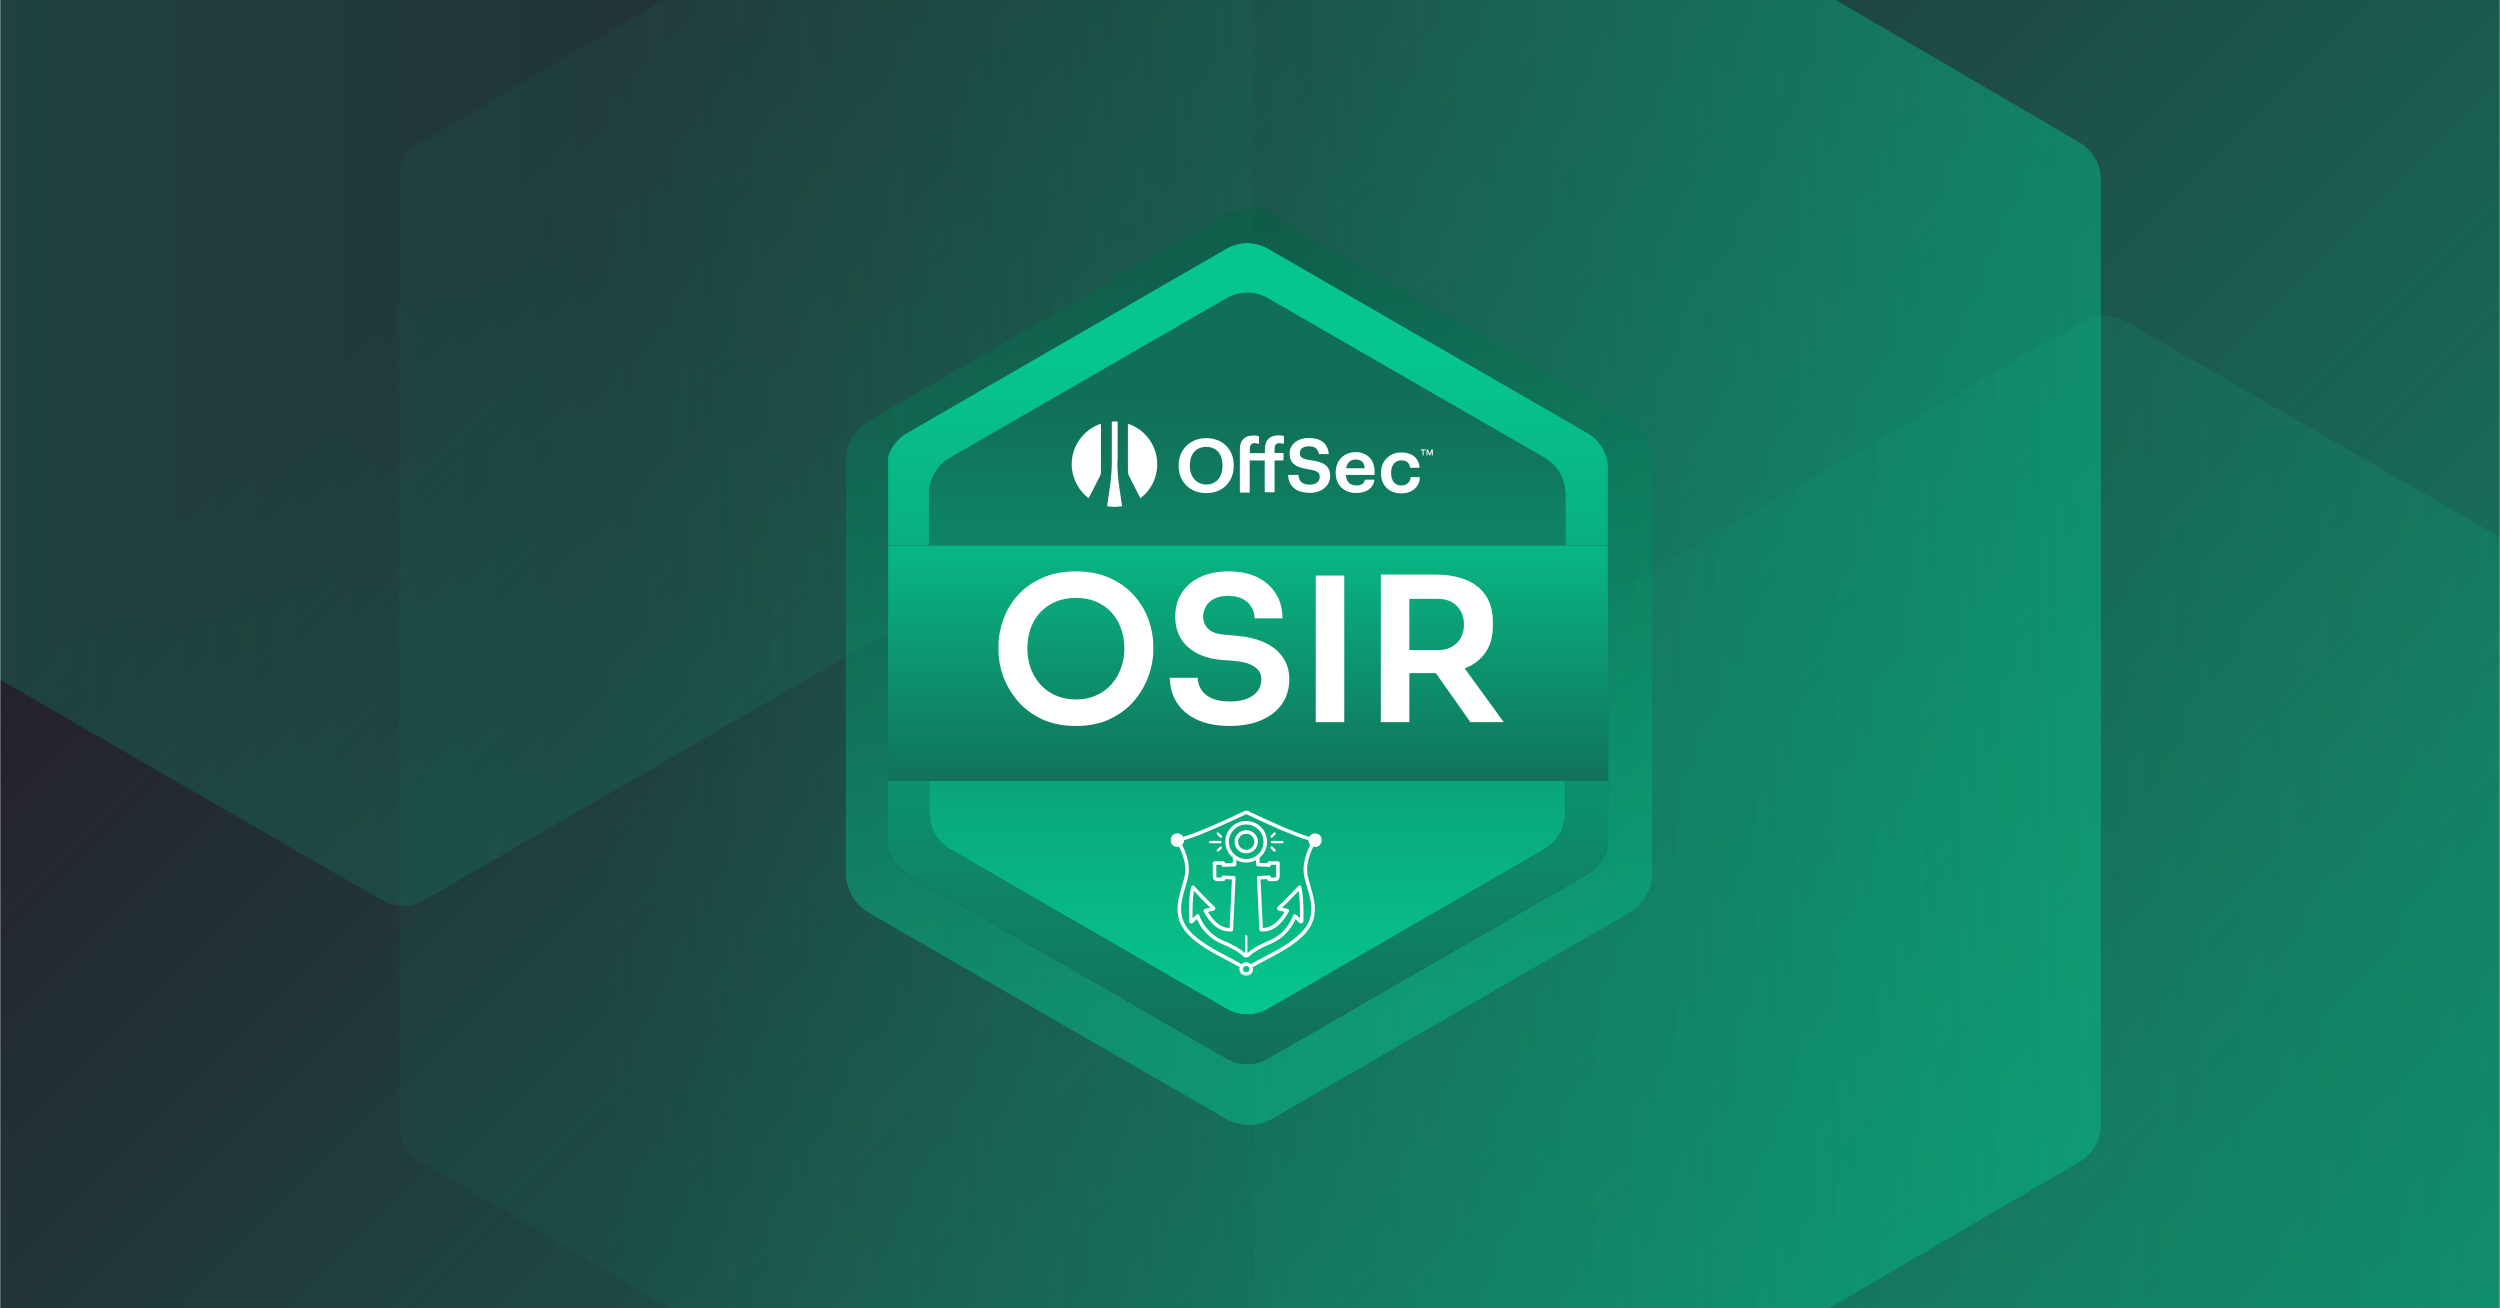 <svg width="1200" height="628" viewBox="0 0 1200 628" fill="none" xmlns="http://www.w3.org/2000/svg">
<g clip-path="url(#clip0_2076_3437)">
<g clip-path="url(#clip1_2076_3437)">
<mask id="mask0_2076_3437" style="mask-type:luminance" maskUnits="userSpaceOnUse" x="0" y="-24" width="1200" height="675">
<path d="M1200 -24H0V651H1200V-24Z" fill="white"/>
</mask>
<g mask="url(#mask0_2076_3437)">
<path d="M1200 -24H0V651H1200V-24Z" fill="#25212B"/>
<path d="M1200 -24.312H0V650.688H1200V-24.312Z" fill="url(#paint0_linear_2076_3437)"/>
<path opacity="0.25" d="M1418.75 843.944V396.181C1418.75 388.793 1414.81 381.969 1408.41 378.274L1020.65 154.396C1014.26 150.702 1006.37 150.702 999.975 154.396L612.214 378.274C605.817 381.969 601.875 388.793 601.875 396.181V843.944C601.875 851.331 605.817 858.156 612.214 861.85L999.975 1085.73C1006.37 1089.42 1014.26 1089.42 1020.65 1085.73L1408.41 861.85C1414.81 858.156 1418.75 851.331 1418.75 843.944Z" fill="url(#paint1_linear_2076_3437)"/>
<path opacity="0.25" d="M-215 -257.571V190.192C-215 197.581 -211.058 204.405 -204.661 208.1L183.099 431.977C189.495 435.672 197.38 435.672 203.776 431.977L591.536 208.1C597.933 204.405 601.875 197.581 601.875 190.192V-257.571C601.875 -264.959 597.933 -271.783 591.536 -275.478L203.776 -499.356C197.38 -503.05 189.495 -503.05 183.099 -499.356L-204.661 -275.478C-211.058 -271.783 -215 -264.953 -215 -257.571Z" fill="url(#paint2_linear_2076_3437)"/>
<path opacity="0.5" d="M1008.44 539.606V86.454C1008.44 78.976 1004.49 72.07 998.1 68.331L610.339 -158.242C603.942 -161.981 596.058 -161.981 589.661 -158.242L201.901 68.331C195.505 72.07 191.562 78.976 191.562 86.454V539.606C191.562 547.084 195.505 553.99 201.901 557.729L589.661 784.3C596.058 788.044 603.942 788.044 610.339 784.3L998.1 557.729C1004.49 553.99 1008.44 547.084 1008.44 539.606Z" fill="url(#paint3_linear_2076_3437)"/>
</g>
</g>
<g opacity="0.45" filter="url(#filter0_d_2076_3437)">
<path d="M406 412.853V215.222C406 207.257 410.243 199.888 417.166 195.869L588.372 97.017C595.294 92.995 603.78 92.995 610.703 97.017L781.91 195.869C788.83 199.888 793.074 207.257 793.074 215.222V412.853C793.074 420.818 788.83 428.187 781.91 432.207L610.703 530.985C603.78 535.005 595.294 535.005 588.372 530.985L417.166 432.207C410.243 428.187 406 420.818 406 412.853Z" fill="url(#paint4_linear_2076_3437)"/>
</g>
<g clip-path="url(#clip2_2076_3437)">
<mask id="mask1_2076_3437" style="mask-type:luminance" maskUnits="userSpaceOnUse" x="426" y="114" width="347" height="400">
<path d="M772.667 114H426V514H772.667V114Z" fill="white"/>
</mask>
<g mask="url(#mask1_2076_3437)">
<mask id="mask2_2076_3437" style="mask-type:luminance" maskUnits="userSpaceOnUse" x="426" y="114" width="347" height="400">
<path d="M772.667 114H426V514H772.667V114Z" fill="white"/>
</mask>
<g mask="url(#mask2_2076_3437)">
<mask id="mask3_2076_3437" style="mask-type:luminance" maskUnits="userSpaceOnUse" x="426" y="114" width="347" height="400">
<path d="M772.667 114H426V514H772.667V114Z" fill="white"/>
</mask>
<g mask="url(#mask3_2076_3437)">
<mask id="mask4_2076_3437" style="mask-type:luminance" maskUnits="userSpaceOnUse" x="426" y="114" width="347" height="400">
<path d="M772.667 114H426V514H772.667V114Z" fill="white"/>
</mask>
<g mask="url(#mask4_2076_3437)">
<mask id="mask5_2076_3437" style="mask-type:luminance" maskUnits="userSpaceOnUse" x="426" y="114" width="347" height="400">
<path d="M772.667 114H426V514H772.667V114Z" fill="white"/>
</mask>
<g mask="url(#mask5_2076_3437)">
<path d="M670.555 375.361H753.001" stroke="#FFDF00" stroke-width="2" stroke-miterlimit="10"/>
<path d="M448.277 375.361H530.723" stroke="#FFDF00" stroke-width="2" stroke-miterlimit="10"/>
<mask id="mask6_2076_3437" style="mask-type:luminance" maskUnits="userSpaceOnUse" x="426" y="114" width="347" height="400">
<path d="M772.667 114H426V514H772.667V114Z" fill="white"/>
</mask>
<g mask="url(#mask6_2076_3437)">
<path d="M425.333 225.167V402.167C425.333 409.3 429.133 415.9 435.333 419.5L588.667 508.033C594.867 511.633 602.467 511.633 608.667 508.033L762 419.5C768.2 415.9 772 409.3 772 402.167V225.167C772 218.033 768.2 211.433 762 207.833L608.667 119.367C602.467 115.767 594.867 115.767 588.667 119.367L435.333 207.833C429.133 211.433 425.333 218.033 425.333 225.167Z" fill="#1C1822"/>
<path d="M425.333 225.167V402.167C425.333 409.3 429.133 415.9 435.333 419.5L588.667 508.033C594.867 511.633 602.467 511.633 608.667 508.033L762 419.5C768.2 415.9 772 409.3 772 402.167V225.167C772 218.033 768.2 211.433 762 207.833L608.667 119.367C602.467 115.767 594.867 115.767 588.667 119.367L435.333 207.833C429.133 211.433 425.333 218.033 425.333 225.167Z" fill="url(#paint5_linear_2076_3437)"/>
<path d="M446 237.1V390.3C446 397.434 449.8 404.034 456 407.634L588.667 484.234C594.867 487.834 602.467 487.834 608.667 484.234L741.333 407.634C747.533 404.034 751.333 397.434 751.333 390.3V237.1C751.333 229.967 747.533 223.367 741.333 219.767L608.667 143.234C602.467 139.634 594.867 139.634 588.667 143.234L456 219.767C449.8 223.367 446 229.967 446 237.1Z" fill="#1C1822"/>
<path d="M446 237.1V390.3C446 397.434 449.8 404.034 456 407.634L588.667 484.234C594.867 487.834 602.467 487.834 608.667 484.234L741.333 407.634C747.533 404.034 751.333 397.434 751.333 390.3V237.1C751.333 229.967 747.533 223.367 741.333 219.767L608.667 143.234C602.467 139.634 594.867 139.634 588.667 143.234L456 219.767C449.8 223.367 446 229.967 446 237.1Z" fill="url(#paint6_linear_2076_3437)"/>
<mask id="mask7_2076_3437" style="mask-type:luminance" maskUnits="userSpaceOnUse" x="561" y="388" width="74" height="81">
<path d="M634.536 388.978H561.828V468.422H634.536V388.978Z" fill="white"/>
</mask>
<g mask="url(#mask7_2076_3437)">
<path d="M568.371 403.307C576.218 401.127 592.288 393.595 598.183 390.773C604.08 393.595 620.151 401.127 627.998 403.307C627.998 403.297 627.998 403.286 627.998 403.276C627.998 402.696 628.153 402.15 628.421 401.676C622.259 399.963 609.609 394.364 598.555 389.06C598.32 388.947 598.048 388.947 597.814 389.06C586.756 394.364 574.106 399.963 567.947 401.676C568.215 402.15 568.371 402.696 568.371 403.276C568.371 403.286 568.371 403.297 568.371 403.307Z" fill="white"/>
<path d="M601.455 465.161C601.455 466.96 599.987 468.422 598.185 468.422C596.38 468.422 594.913 466.96 594.913 465.161C594.913 463.362 596.38 461.9 598.185 461.9C599.987 461.9 601.455 463.362 601.455 465.161ZM596.621 465.161C596.621 466.019 597.321 466.716 598.185 466.716C599.05 466.716 599.746 466.019 599.746 465.161C599.746 464.303 599.047 463.606 598.185 463.606C597.324 463.606 596.621 464.303 596.621 465.161Z" fill="white"/>
<path d="M624.615 425.655C624.539 425.353 624.304 425.113 623.998 425.034C623.695 424.955 623.371 425.05 623.157 425.277C623.085 425.356 615.771 433.193 613.429 435.136C613.095 435.414 612.95 435.847 613.053 436.265C613.157 436.685 613.481 437.004 613.907 437.101L616.574 437.691C615.255 439.946 611.524 445.418 606.322 445.418C606.271 445.418 606.215 445.418 606.163 445.418L605.041 422.133L608.317 421.989V422.089C608.317 422.559 608.699 422.94 609.171 422.94H612.065C613.271 422.94 614.252 421.961 614.252 420.76V414.265C614.252 413.795 613.87 413.413 613.398 413.413H609.171C608.699 413.413 608.317 413.795 608.317 414.265V414.36L604.661 414.199L604.562 411.741C606.783 409.909 608.199 407.141 608.199 404.052C608.199 398.549 603.707 394.069 598.185 394.069C592.663 394.069 588.167 398.545 588.167 404.052C588.167 407.145 589.587 409.912 591.809 411.741L591.709 414.199L588.054 414.36V414.265C588.054 413.795 587.671 413.413 587.199 413.413H582.973C582.501 413.413 582.118 413.795 582.118 414.265V420.76C582.118 421.961 583.1 422.94 584.306 422.94H587.199C587.671 422.94 588.054 422.559 588.054 422.089V421.989L591.33 422.133L590.207 445.418C584.919 445.549 581.126 439.97 579.793 437.691L582.459 437.101C582.883 437.004 583.21 436.685 583.31 436.265C583.41 435.847 583.269 435.414 582.935 435.136C580.592 433.193 573.282 425.356 573.206 425.277C572.993 425.047 572.673 424.955 572.366 425.034C572.063 425.113 571.825 425.349 571.749 425.655C570.485 430.749 570.653 439.593 570.737 442.178C570.75 442.621 571.026 443.015 571.435 443.183C571.849 443.352 572.325 443.263 572.648 442.949L574.522 441.151C575.639 443.825 578.953 449.974 586.748 453.18C592.481 455.535 595.336 457.645 596.721 459.005C597.131 459.407 597.655 459.606 598.182 459.606C598.709 459.606 599.233 459.407 599.639 459.005C601.024 457.649 603.876 455.539 609.612 453.183C617.411 449.977 620.721 443.829 621.838 441.155L623.712 442.953C624.032 443.263 624.507 443.355 624.925 443.183C625.334 443.015 625.61 442.621 625.624 442.181C625.707 439.593 625.875 430.753 624.611 425.655H624.615ZM589.876 404.049C589.876 399.483 593.603 395.768 598.185 395.768C602.767 395.768 606.491 399.483 606.491 404.049C606.491 408.614 602.763 412.325 598.185 412.325C593.607 412.325 589.876 408.611 589.876 404.049ZM623.953 440.814L622.083 439.019C621.865 438.81 621.559 438.735 621.269 438.81C620.98 438.889 620.753 439.112 620.67 439.397C620.646 439.483 618.141 447.835 608.964 451.607C603.363 453.911 600.345 456.035 598.753 457.498V449.449C598.753 449.136 598.499 448.882 598.185 448.882C597.872 448.882 597.617 449.136 597.617 449.449V457.498C596.029 456.035 593.007 453.911 587.406 451.607C578.26 447.848 575.725 439.483 575.701 439.397C575.618 439.112 575.391 438.889 575.101 438.81C574.811 438.735 574.501 438.81 574.288 439.019L572.417 440.814C572.359 437.762 572.362 431.889 573.089 427.643C574.984 429.655 578.794 433.653 580.985 435.682L578.319 436.273C578.063 436.328 577.85 436.496 577.737 436.729C577.623 436.963 577.623 437.234 577.737 437.471C577.943 437.904 582.907 448.034 591.13 447.056C591.543 447.008 591.864 446.668 591.885 446.253L593.087 421.357C593.097 421.131 593.018 420.911 592.866 420.743C592.715 420.575 592.501 420.475 592.274 420.465L587.248 420.241C587.017 420.221 586.786 420.317 586.621 420.475C586.452 420.636 586.355 420.859 586.355 421.089V421.227H584.316C584.051 421.227 583.837 421.014 583.837 420.749V415.106H586.355V415.243C586.355 415.477 586.452 415.696 586.621 415.857C586.789 416.019 587.017 416.101 587.248 416.091L592.577 415.854C593.021 415.833 593.376 415.48 593.393 415.037L593.483 412.84C594.889 413.589 596.49 414.017 598.195 414.017C599.901 414.017 601.503 413.589 602.908 412.84L602.998 415.037C603.015 415.48 603.37 415.833 603.814 415.854L609.143 416.091C609.371 416.098 609.601 416.015 609.771 415.857C609.939 415.696 610.035 415.473 610.035 415.243V415.106H612.554V420.749C612.554 421.014 612.34 421.227 612.075 421.227H610.035V421.089C610.035 420.856 609.939 420.636 609.771 420.475C609.601 420.313 609.367 420.231 609.143 420.241L604.117 420.465C603.89 420.475 603.677 420.575 603.525 420.743C603.373 420.911 603.291 421.131 603.304 421.357L604.507 446.253C604.527 446.668 604.844 447.008 605.261 447.056C613.487 448.021 618.448 437.9 618.655 437.471C618.769 437.238 618.765 436.963 618.655 436.729C618.545 436.496 618.327 436.328 618.073 436.273L615.406 435.682C617.597 433.653 621.407 429.655 623.302 427.643C624.029 431.889 624.032 437.759 623.973 440.814H623.953Z" fill="white"/>
<path d="M598.182 409.616C601.265 409.616 603.773 407.117 603.773 404.044C603.773 400.972 601.265 398.473 598.182 398.473C595.099 398.473 592.591 400.972 592.591 404.044C592.591 407.117 595.099 409.616 598.182 409.616ZM598.182 400.179C600.321 400.179 602.065 401.913 602.065 404.048C602.065 406.183 600.325 407.917 598.182 407.917C596.039 407.917 594.3 406.183 594.3 404.048C594.3 401.913 596.039 400.179 598.182 400.179Z" fill="white"/>
<path d="M609.998 404.189C609.998 404.501 610.252 404.755 610.566 404.755H615.51C615.823 404.755 616.078 404.501 616.078 404.189C616.078 403.877 615.823 403.623 615.51 403.623H610.566C610.252 403.623 609.998 403.877 609.998 404.189Z" fill="white"/>
<path d="M610.346 402.139C610.491 402.139 610.639 402.084 610.749 401.975L612.21 400.519C612.434 400.296 612.434 399.939 612.21 399.715C611.986 399.493 611.628 399.493 611.404 399.715L609.943 401.171C609.719 401.394 609.719 401.751 609.943 401.975C610.053 402.084 610.202 402.139 610.346 402.139Z" fill="white"/>
<path d="M611.404 408.666C611.514 408.775 611.662 408.831 611.807 408.831C611.952 408.831 612.1 408.775 612.21 408.666C612.434 408.443 612.434 408.085 612.21 407.863L610.749 406.407C610.525 406.184 610.167 406.184 609.943 406.407C609.719 406.63 609.719 406.987 609.943 407.21L611.404 408.666Z" fill="white"/>
<path d="M580.855 404.759H585.798C586.112 404.759 586.367 404.505 586.367 404.193C586.367 403.881 586.112 403.626 585.798 403.626H580.855C580.541 403.626 580.287 403.881 580.287 404.193C580.287 404.505 580.541 404.759 580.855 404.759Z" fill="white"/>
<path d="M585.615 401.975C585.726 402.084 585.874 402.139 586.019 402.139C586.163 402.139 586.311 402.084 586.421 401.975C586.645 401.755 586.645 401.394 586.421 401.171L584.961 399.715C584.737 399.493 584.379 399.493 584.155 399.715C583.931 399.935 583.931 400.296 584.155 400.519L585.615 401.975Z" fill="white"/>
<path d="M585.615 406.409L584.155 407.865C583.931 408.088 583.931 408.445 584.155 408.669C584.265 408.778 584.413 408.833 584.558 408.833C584.703 408.833 584.851 408.778 584.961 408.669L586.421 407.213C586.645 406.99 586.645 406.633 586.421 406.409C586.198 406.187 585.839 406.187 585.615 406.409Z" fill="white"/>
<path d="M565.101 406.537C563.295 406.537 561.828 405.075 561.828 403.279C561.828 401.484 563.295 400.018 565.101 400.018C566.906 400.018 568.373 401.481 568.373 403.279C568.373 405.078 566.906 406.537 565.101 406.537Z" fill="white"/>
<path d="M631.266 406.537C629.462 406.537 627.994 405.075 627.994 403.279C627.994 401.484 629.462 400.018 631.266 400.018C633.072 400.018 634.539 401.481 634.539 403.279C634.539 405.078 633.072 406.537 631.266 406.537Z" fill="white"/>
<path d="M595.922 462.809C594.303 461.81 592.212 460.718 589.845 459.482C583.386 456.108 575.345 451.913 570.712 446.475C564.88 439.63 567.043 432.328 568.949 425.888C569.641 423.55 570.295 421.343 570.54 419.279C571.157 414.117 569.055 408.741 567.453 405.527C567.054 405.943 566.544 406.252 565.972 406.413C567.467 409.458 569.396 414.449 568.842 419.077C568.611 420.996 567.977 423.138 567.309 425.404C565.379 431.919 562.979 440.028 569.407 447.573C574.253 453.262 582.456 457.546 589.049 460.986C591.343 462.184 593.455 463.286 595.037 464.261C595.199 463.698 595.509 463.2 595.919 462.805L595.922 462.809Z" fill="white"/>
<path d="M629.051 425.408C628.38 423.142 627.746 421 627.519 419.081C626.964 414.45 628.893 409.462 630.388 406.417C629.816 406.259 629.307 405.95 628.907 405.531C627.305 408.745 625.203 414.121 625.82 419.283C626.068 421.347 626.719 423.554 627.412 425.892C629.32 432.332 631.48 439.634 625.648 446.479C621.015 451.917 612.971 456.115 606.505 459.489C604.141 460.722 602.054 461.813 600.435 462.813C600.848 463.207 601.158 463.705 601.32 464.268C602.898 463.297 605.006 462.195 607.297 461C613.891 457.557 622.1 453.273 626.95 447.581C633.382 440.035 630.977 431.927 629.048 425.411L629.051 425.408Z" fill="white"/>
</g>
<path fill-rule="evenodd" clip-rule="evenodd" d="M536.334 221.3C536.334 225.567 536.667 229.767 537.267 233.967L538.6 242.967C537.4 243.167 536.267 243.3 535 243.3C533.734 243.3 532.6 243.167 531.4 242.967L532.734 233.967C533.334 229.767 533.667 225.567 533.667 221.3V202.367C534.134 202.367 534.6 202.3 535.067 202.3C535.534 202.3 536 202.3 536.467 202.367V221.3H536.334ZM522.534 239.167L527.867 228.767C528.267 227.967 528.467 227.1 528.467 226.234V203.367C520.334 206.1 514.4 213.767 514.4 222.834C514.467 229.5 517.667 235.434 522.534 239.167ZM541.467 226.234C541.467 227.1 541.667 227.967 542.067 228.767L547.4 239.167C552.334 235.434 555.467 229.5 555.467 222.834C555.467 213.767 549.6 206.1 541.4 203.367V226.234H541.467Z" fill="white"/>
<path d="M682 216.167V215.701H684.267V216.167H682ZM682.867 218.634V216.034H683.333V218.634H682.867ZM684.733 218.634V215.767H685.2V218.634H684.733ZM686.133 218.634L684.867 215.767H685.4L686.267 217.901L687.133 215.767H687.667L686.4 218.634H686.133ZM687.267 218.634V215.767H687.733V218.634H687.267Z" fill="white"/>
<path d="M579 210.3C571.333 210.3 565.733 215.767 565.733 223.367V223.634C565.733 231.3 571.2 236.7 579 236.7C586.8 236.7 592.2 231.3 592.2 223.567V223.3C592.2 215.634 586.733 210.3 579 210.3ZM571.133 223.367C571.133 217.9 574.133 214.5 579 214.5C583.867 214.5 586.8 217.967 586.8 223.367V223.634C586.8 229.034 583.733 232.567 579.067 232.567C574.4 232.567 571.133 228.9 571.133 223.7V223.367Z" fill="white"/>
<path d="M616.266 209.301C615.399 209.034 614.733 208.967 613.666 208.967C609.533 208.967 607.133 211.301 607.133 215.434V217.501H599.933V215.234C599.933 213.167 601.199 212.701 602.199 212.701C602.999 212.701 603.666 212.901 604.066 213.034C604.133 213.034 604.199 213.034 604.266 213.034C604.333 212.967 604.333 212.967 604.333 212.901V209.567C604.333 209.501 604.266 209.434 604.199 209.367C603.333 209.101 602.666 209.034 601.666 209.034C597.466 209.034 595.133 211.301 595.133 215.501V236.234C595.133 236.367 595.199 236.434 595.333 236.434H599.666C599.799 236.434 599.866 236.367 599.866 236.234V221.034H607.066V236.101C607.066 236.234 607.133 236.301 607.266 236.301H611.599C611.733 236.301 611.799 236.234 611.799 236.101V221.034H615.866C615.999 221.034 616.066 220.967 616.066 220.834V217.634C616.066 217.501 615.999 217.434 615.866 217.434H611.799V215.234C611.799 213.167 613.066 212.701 614.066 212.701C614.933 212.701 615.599 212.901 615.999 213.034C616.066 213.034 616.133 213.034 616.199 213.034C616.266 213.034 616.266 212.967 616.266 212.901V209.567C616.399 209.434 616.399 209.367 616.266 209.301Z" fill="white"/>
<path d="M629.133 220.9C624.733 220.3 623.933 219.3 623.933 217.367C623.933 215.434 625.533 214.234 628.2 214.234C631.133 214.234 632.533 215.301 633 217.834C633 217.9 633.067 217.967 633.2 217.967H637.6C637.667 217.967 637.733 217.967 637.733 217.9C637.8 217.834 637.8 217.834 637.8 217.767C637.267 212.834 634 210.234 628.2 210.234C622.8 210.234 619 213.301 619 217.7C619 222.1 621.6 224.434 628.267 225.3C632.733 226.034 633.467 227.034 633.467 228.967C633.467 231.167 631.6 232.634 628.8 232.634C624.467 232.634 623.533 230.5 623.267 228.167C623.267 228.1 623.2 227.967 623.067 227.967H618.467C618.4 227.967 618.333 227.967 618.333 228.034C618.333 228.1 618.267 228.1 618.267 228.167C618.533 231.967 620.6 236.567 628.8 236.567C634.4 236.567 638.467 233.167 638.467 228.567C638.533 223.3 634.933 221.7 629.133 220.9Z" fill="white"/>
<path d="M657.066 219.3C655.466 217.834 653.266 217.034 650.733 217.034C645.066 217.034 641.133 221.034 641.133 226.767V227.034C641.133 232.767 645.066 236.634 650.866 236.634C655.866 236.634 659.133 234.367 659.733 230.434C659.733 230.367 659.733 230.3 659.666 230.3C659.599 230.234 659.599 230.234 659.533 230.234H655.333C655.266 230.234 655.133 230.3 655.133 230.367C654.799 232.167 653.399 233.034 650.999 233.034C647.999 233.034 646.199 231.234 645.999 227.967H659.599C659.733 227.967 659.799 227.9 659.799 227.767V226.5C659.799 223.434 658.866 220.967 657.066 219.3ZM646.133 224.767C646.599 222.1 648.266 220.567 650.733 220.567C653.399 220.567 654.866 221.967 655.066 224.767H646.133Z" fill="white"/>
<path d="M681.401 229.101C681.334 229.035 681.334 229.035 681.268 229.035H677.268C677.134 229.035 677.068 229.101 677.068 229.235C676.868 231.501 675.134 233.035 672.734 233.035C669.534 233.035 667.734 230.835 667.734 227.101V226.835C667.734 223.235 669.668 220.968 672.668 220.968C675.068 220.968 676.468 222.101 676.801 224.301C676.801 224.368 676.868 224.501 677.001 224.501H681.201C681.268 224.501 681.334 224.501 681.334 224.435C681.401 224.368 681.401 224.368 681.401 224.301C680.934 219.768 677.734 217.168 672.601 217.168C666.934 217.168 662.868 221.301 662.868 226.968V227.235C662.868 232.968 666.801 236.835 672.601 236.835C677.668 236.835 681.201 233.901 681.534 229.368C681.468 229.235 681.468 229.168 681.401 229.101Z" fill="white"/>
<path d="M772 261.767H425.333V374.833H772V261.767Z" fill="#1C1822"/>
<path d="M772 261.767H425.333V374.833H772V261.767Z" fill="url(#paint7_linear_2076_3437)"/>
<path d="M662.804 346.628V275.792H676.489V346.628H662.804ZM705.788 346.628L684.199 315.981H699.523L721.786 346.628H705.788ZM672.441 323.113V312.03H690.367C692.873 312.03 695.026 311.516 696.824 310.488C698.688 309.46 700.133 308.014 701.161 306.151C702.189 304.288 702.703 302.167 702.703 299.79C702.703 297.348 702.189 295.196 701.161 293.333C700.133 291.47 698.688 290.024 696.824 288.996C695.026 287.968 692.873 287.454 690.367 287.454H672.441V275.792H688.922C694.576 275.792 699.458 276.628 703.571 278.298C707.747 279.969 710.96 282.507 713.208 285.912C715.457 289.317 716.582 293.59 716.582 298.73V300.272C716.582 305.476 715.425 309.749 713.112 313.09C710.863 316.431 707.683 318.936 703.571 320.607C699.458 322.278 694.576 323.113 688.922 323.113H672.441Z" fill="white"/>
<path d="M631.562 346.628V276.274H645.247V346.628H631.562Z" fill="white"/>
<path d="M590.425 348.46C584.192 348.46 578.924 347.464 574.619 345.472C570.378 343.48 567.134 340.75 564.885 337.28C562.636 333.746 561.512 329.763 561.512 325.33H574.908C574.908 327.193 575.422 329.024 576.45 330.823C577.478 332.558 579.117 333.972 581.366 335.064C583.678 336.156 586.698 336.702 590.425 336.702C593.766 336.702 596.561 336.22 598.81 335.256C601.058 334.293 602.729 333.04 603.821 331.498C604.913 329.892 605.46 328.092 605.46 326.101C605.46 323.595 604.399 321.603 602.279 320.126C600.159 318.584 596.882 317.62 592.449 317.234L586.28 316.752C579.534 316.174 574.137 314.086 570.09 310.488C566.106 306.826 564.114 302.007 564.114 296.032C564.114 291.534 565.174 287.679 567.294 284.467C569.415 281.19 572.37 278.684 576.161 276.95C580.016 275.15 584.514 274.251 589.654 274.251C594.986 274.251 599.58 275.182 603.436 277.046C607.29 278.909 610.278 281.544 612.398 284.948C614.519 288.29 615.579 292.241 615.579 296.803H602.182C602.182 294.875 601.701 293.108 600.737 291.502C599.838 289.832 598.456 288.514 596.593 287.551C594.794 286.523 592.481 286.009 589.654 286.009C586.955 286.009 584.706 286.458 582.908 287.358C581.108 288.258 579.759 289.478 578.86 291.02C577.96 292.562 577.51 294.233 577.51 296.032C577.51 298.216 578.314 300.144 579.92 301.814C581.526 303.42 584.064 304.352 587.534 304.609L593.702 305.188C598.713 305.573 603.114 306.633 606.905 308.368C610.696 310.102 613.619 312.448 615.675 315.403C617.796 318.359 618.856 321.924 618.856 326.101C618.856 330.534 617.699 334.453 615.386 337.858C613.073 341.2 609.764 343.802 605.46 345.665C601.219 347.528 596.208 348.46 590.425 348.46Z" fill="white"/>
<path d="M516.474 348.46C510.113 348.46 504.587 347.336 499.897 345.087C495.271 342.838 491.416 339.914 488.332 336.316C485.312 332.654 483.031 328.735 481.489 324.559C480.011 320.318 479.272 316.238 479.272 312.319V310.199C479.272 305.894 480.043 301.622 481.585 297.381C483.128 293.076 485.441 289.189 488.525 285.72C491.673 282.25 495.56 279.488 500.186 277.432C504.812 275.311 510.241 274.251 516.474 274.251C522.642 274.251 528.038 275.311 532.665 277.432C537.291 279.488 541.146 282.25 544.23 285.72C547.378 289.189 549.723 293.076 551.265 297.381C552.807 301.622 553.578 305.894 553.578 310.199V312.319C553.578 316.238 552.807 320.318 551.265 324.559C549.788 328.735 547.506 332.654 544.422 336.316C541.403 339.914 537.548 342.838 532.858 345.087C528.232 347.336 522.77 348.46 516.474 348.46ZM516.474 335.738C520.072 335.738 523.284 335.096 526.111 333.811C529.002 332.526 531.444 330.759 533.436 328.51C535.492 326.197 537.034 323.595 538.062 320.704C539.154 317.748 539.7 314.632 539.7 311.356C539.7 307.822 539.154 304.577 538.062 301.622C537.034 298.666 535.492 296.096 533.436 293.912C531.444 291.727 529.002 290.024 526.111 288.804C523.22 287.583 520.007 286.972 516.474 286.972C512.876 286.972 509.631 287.583 506.74 288.804C503.848 290.024 501.374 291.727 499.318 293.912C497.327 296.096 495.785 298.666 494.692 301.622C493.664 304.577 493.15 307.822 493.15 311.356C493.15 314.632 493.664 317.748 494.692 320.704C495.785 323.595 497.327 326.197 499.318 328.51C501.374 330.759 503.848 332.526 506.74 333.811C509.631 335.096 512.876 335.738 516.474 335.738Z" fill="white"/>
</g>
</g>
</g>
</g>
</g>
</g>
</g>
</g>
<defs>
<filter id="filter0_d_2076_3437" x="394" y="88" width="411.074" height="464" filterUnits="userSpaceOnUse" color-interpolation-filters="sRGB">
<feFlood flood-opacity="0" result="BackgroundImageFix"/>
<feColorMatrix in="SourceAlpha" type="matrix" values="0 0 0 0 0 0 0 0 0 0 0 0 0 0 0 0 0 0 127 0" result="hardAlpha"/>
<feOffset dy="6"/>
<feGaussianBlur stdDeviation="6"/>
<feColorMatrix type="matrix" values="0 0 0 0 0 0 0 0 0 0 0 0 0 0 0 0 0 0 0.1 0"/>
<feBlend mode="normal" in2="BackgroundImageFix" result="effect1_dropShadow_2076_3437"/>
<feBlend mode="normal" in="SourceGraphic" in2="effect1_dropShadow_2076_3437" result="shape"/>
</filter>
<linearGradient id="paint0_linear_2076_3437" x1="1398.75" y1="1409.12" x2="161.25" y2="171.625" gradientUnits="userSpaceOnUse">
<stop stop-color="#06C68D"/>
<stop offset="1" stop-color="#06C68D" stop-opacity="0"/>
</linearGradient>
<linearGradient id="paint1_linear_2076_3437" x1="1557.59" y1="620.056" x2="697.425" y2="620.056" gradientUnits="userSpaceOnUse">
<stop stop-color="#06C68D"/>
<stop offset="1" stop-color="#06C68D" stop-opacity="0.1"/>
</linearGradient>
<linearGradient id="paint2_linear_2076_3437" x1="-203.786" y1="-33.679" x2="656.375" y2="-33.679" gradientUnits="userSpaceOnUse">
<stop stop-color="#06C68D"/>
<stop offset="1" stop-color="#06C68D" stop-opacity="0.1"/>
</linearGradient>
<linearGradient id="paint3_linear_2076_3437" x1="1147.28" y1="313.027" x2="287.114" y2="313.027" gradientUnits="userSpaceOnUse">
<stop stop-color="#06C68D"/>
<stop offset="1" stop-color="#06C68D" stop-opacity="0.1"/>
</linearGradient>
<linearGradient id="paint4_linear_2076_3437" x1="599.536" y1="96.017" x2="599.536" y2="472.231" gradientUnits="userSpaceOnUse">
<stop stop-color="#036044"/>
<stop offset="1" stop-color="#06C68D"/>
</linearGradient>
<linearGradient id="paint5_linear_2076_3437" x1="598.666" y1="508.928" x2="598.666" y2="171.988" gradientUnits="userSpaceOnUse">
<stop stop-color="#06C68D" stop-opacity="0.5"/>
<stop offset="1" stop-color="#06C68D"/>
</linearGradient>
<linearGradient id="paint6_linear_2076_3437" x1="598.666" y1="484.158" x2="598.666" y2="192.592" gradientUnits="userSpaceOnUse">
<stop stop-color="#06C68D"/>
<stop offset="1" stop-color="#06C68D" stop-opacity="0.5"/>
</linearGradient>
<linearGradient id="paint7_linear_2076_3437" x1="598.667" y1="237.499" x2="598.667" y2="423.417" gradientUnits="userSpaceOnUse">
<stop stop-color="#06C68D"/>
<stop offset="0.766" stop-color="#06C68D" stop-opacity="0.5"/>
</linearGradient>
<clipPath id="clip0_2076_3437">
<rect width="1200" height="628" fill="white"/>
</clipPath>
<clipPath id="clip1_2076_3437">
<rect width="1200" height="675" fill="white" transform="translate(0 -24)"/>
</clipPath>
<clipPath id="clip2_2076_3437">
<rect width="346.667" height="400" fill="white" transform="translate(426 114)"/>
</clipPath>
</defs>
</svg>
